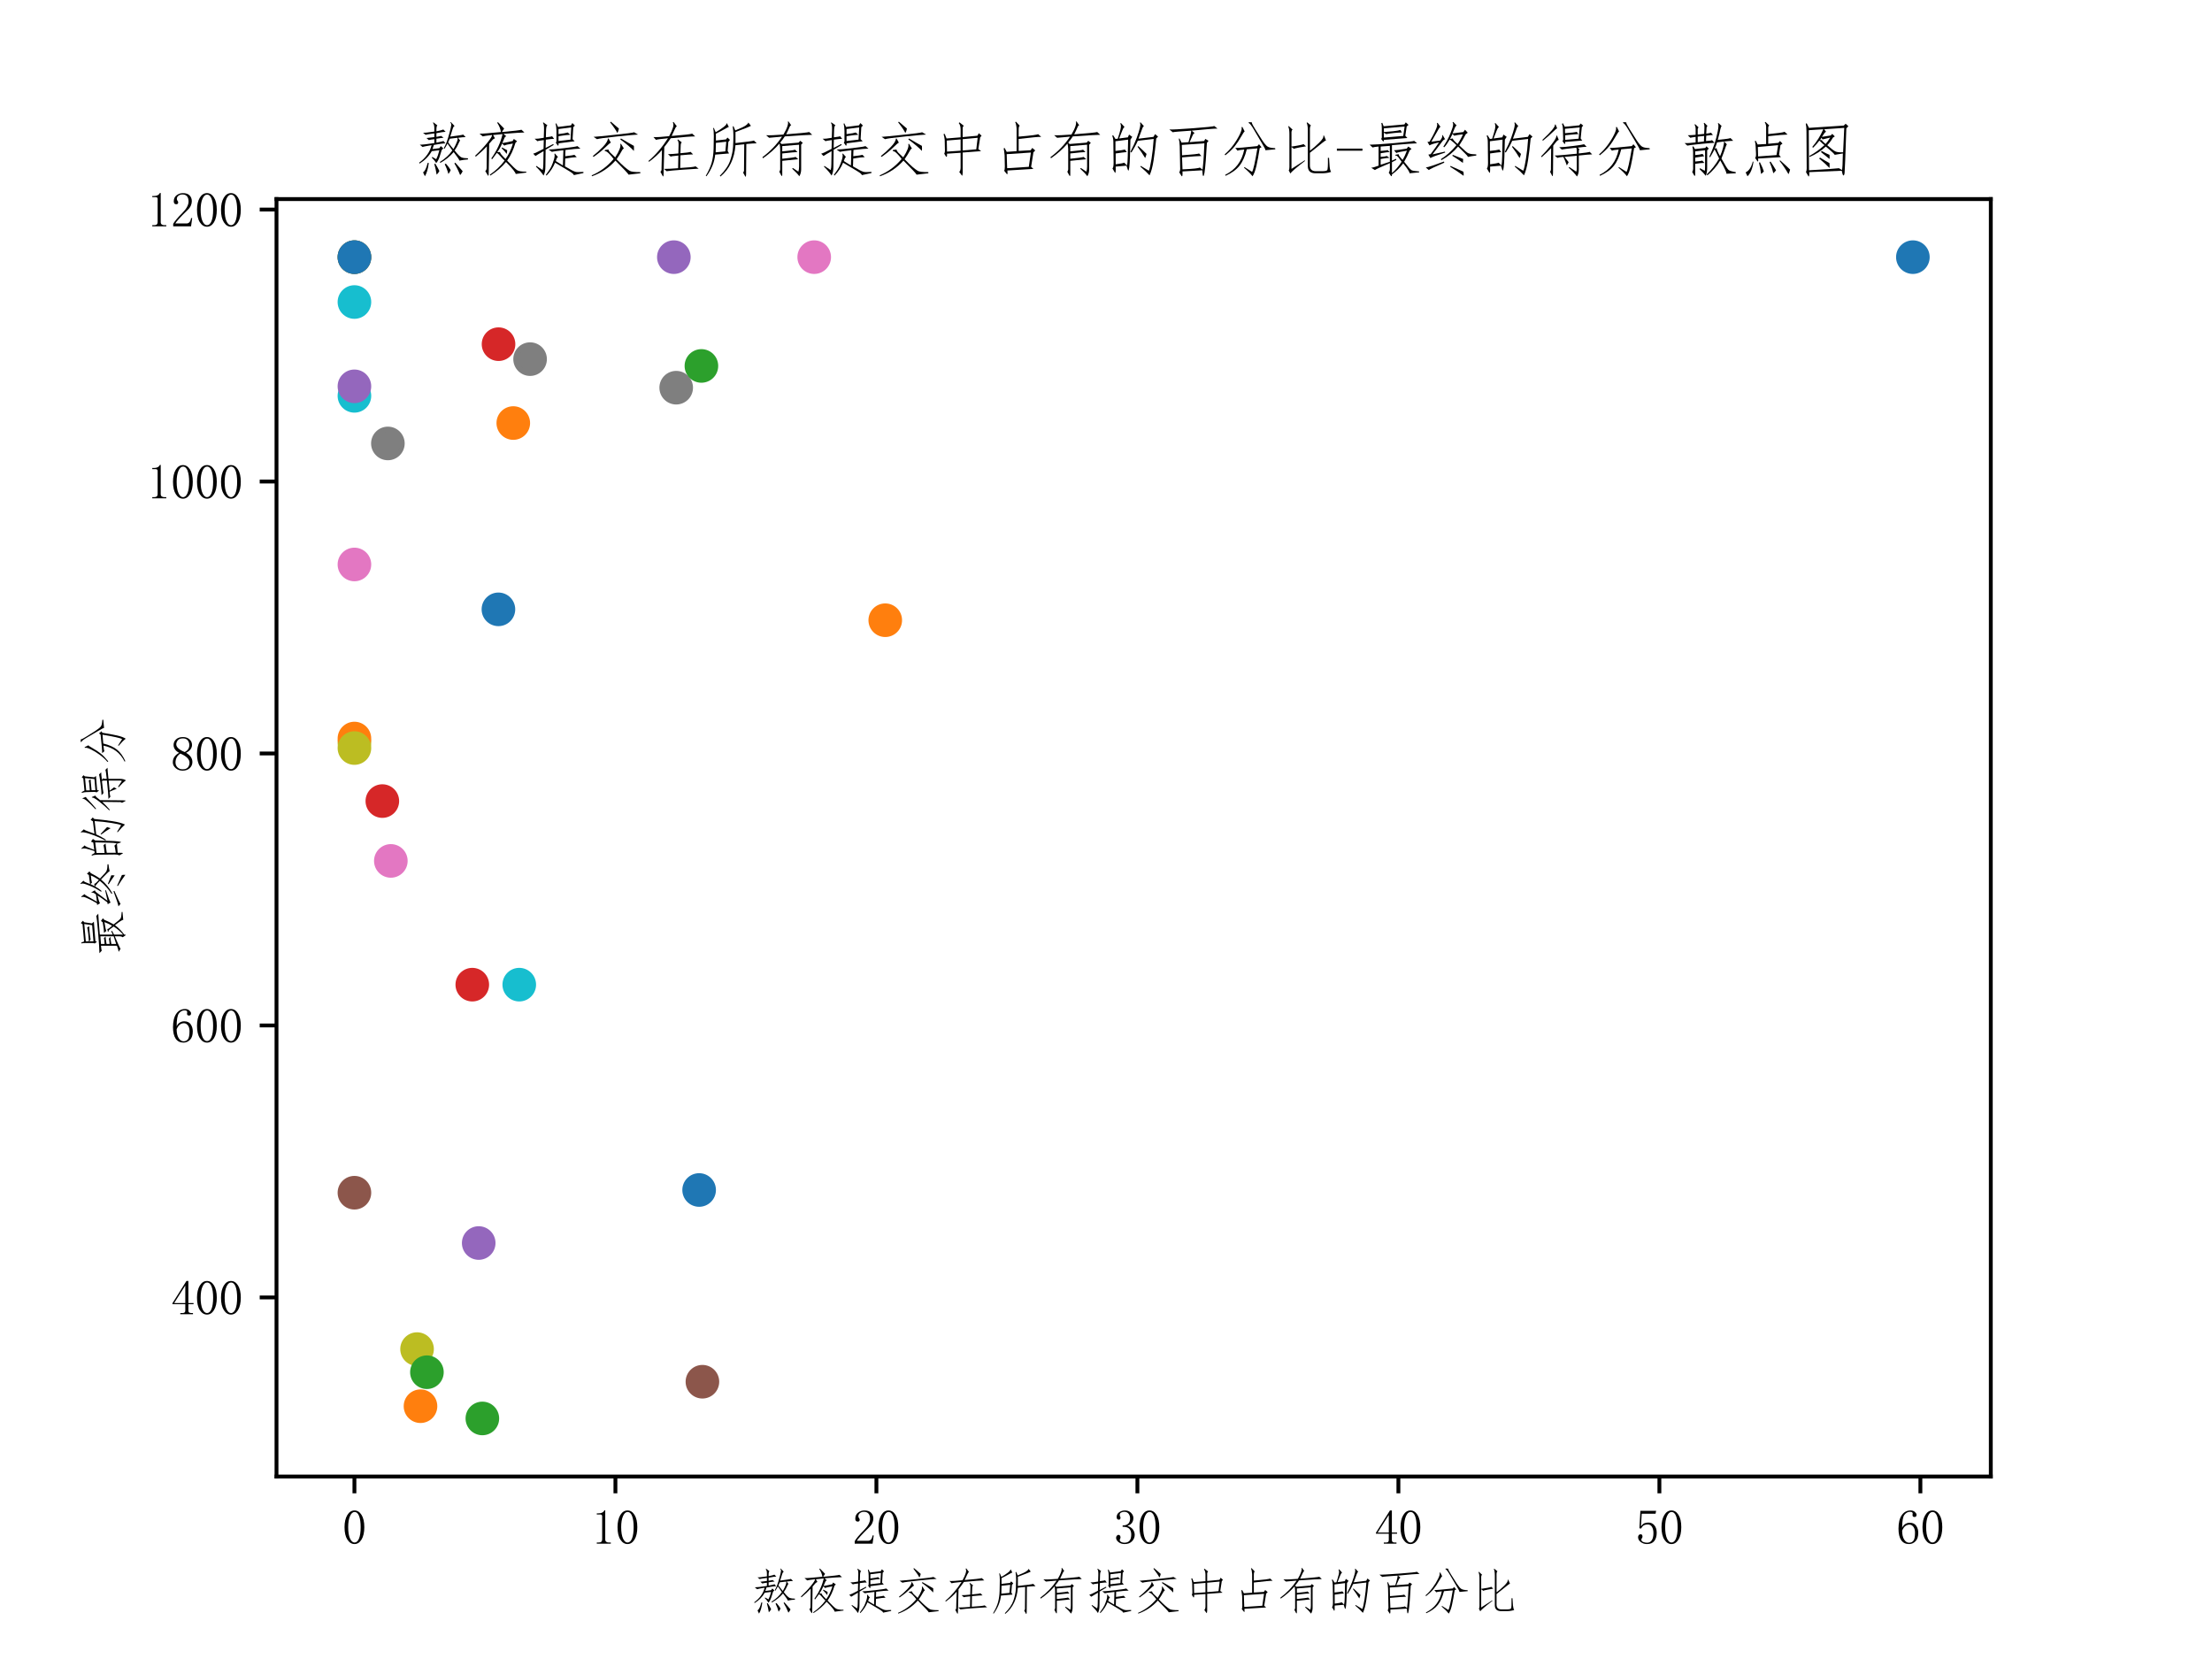 <?xml version="1.0" encoding="utf-8" standalone="no"?>
<!DOCTYPE svg PUBLIC "-//W3C//DTD SVG 1.1//EN"
  "http://www.w3.org/Graphics/SVG/1.1/DTD/svg11.dtd">
<svg xmlns:xlink="http://www.w3.org/1999/xlink" width="460.8pt" height="345.6pt" viewBox="0 0 460.8 345.6" xmlns="http://www.w3.org/2000/svg" version="1.1">
 <defs>
  <style type="text/css">*{stroke-linejoin: round; stroke-linecap: butt}</style>
 </defs>
 <g id="figure_1">
  <g id="patch_1">
   <path d="M 0 345.6 
L 460.8 345.6 
L 460.8 0 
L 0 0 
z
" style="fill: #ffffff"/>
  </g>
  <g id="axes_1">
   <g id="patch_2">
    <path d="M 57.6 307.584 
L 414.72 307.584 
L 414.72 41.472 
L 57.6 41.472 
z
" style="fill: #ffffff"/>
   </g>
   <g id="PathCollection_1">
    <defs>
     <path id="mf79ac0f0d0" d="M 0 3 
C 0.796 3 1.559 2.684 2.121 2.121 
C 2.684 1.559 3 0.796 3 0 
C 3 -0.796 2.684 -1.559 2.121 -2.121 
C 1.559 -2.684 0.796 -3 0 -3 
C -0.796 -3 -1.559 -2.684 -2.121 -2.121 
C -2.684 -1.559 -3 -0.796 -3 0 
C -3 0.796 -2.684 1.559 -2.121 2.121 
C -1.559 2.684 -0.796 3 0 3 
z
" style="stroke: #1f77b4"/>
    </defs>
    <g clip-path="url(#p1f026db087)">
     <use xlink:href="#mf79ac0f0d0" x="398.487" y="53.568" style="fill: #1f77b4; stroke: #1f77b4"/>
    </g>
   </g>
   <g id="PathCollection_2">
    <defs>
     <path id="m5b00e95a56" d="M 0 3 
C 0.796 3 1.559 2.684 2.121 2.121 
C 2.684 1.559 3 0.796 3 0 
C 3 -0.796 2.684 -1.559 2.121 -2.121 
C 1.559 -2.684 0.796 -3 0 -3 
C -0.796 -3 -1.559 -2.684 -2.121 -2.121 
C -2.684 -1.559 -3 -0.796 -3 0 
C -3 0.796 -2.684 1.559 -2.121 2.121 
C -1.559 2.684 -0.796 3 0 3 
z
" style="stroke: #ff7f0e"/>
    </defs>
    <g clip-path="url(#p1f026db087)">
     <use xlink:href="#m5b00e95a56" x="184.415" y="129.203" style="fill: #ff7f0e; stroke: #ff7f0e"/>
    </g>
   </g>
   <g id="PathCollection_3">
    <defs>
     <path id="m91df82a126" d="M 0 3 
C 0.796 3 1.559 2.684 2.121 2.121 
C 2.684 1.559 3 0.796 3 0 
C 3 -0.796 2.684 -1.559 2.121 -2.121 
C 1.559 -2.684 0.796 -3 0 -3 
C -0.796 -3 -1.559 -2.684 -2.121 -2.121 
C -2.684 -1.559 -3 -0.796 -3 0 
C -3 0.796 -2.684 1.559 -2.121 2.121 
C -1.559 2.684 -0.796 3 0 3 
z
" style="stroke: #2ca02c"/>
    </defs>
    <g clip-path="url(#p1f026db087)">
     <use xlink:href="#m91df82a126" x="100.485" y="295.488" style="fill: #2ca02c; stroke: #2ca02c"/>
    </g>
   </g>
   <g id="PathCollection_4">
    <defs>
     <path id="m5aea29cbfa" d="M 0 3 
C 0.796 3 1.559 2.684 2.121 2.121 
C 2.684 1.559 3 0.796 3 0 
C 3 -0.796 2.684 -1.559 2.121 -2.121 
C 1.559 -2.684 0.796 -3 0 -3 
C -0.796 -3 -1.559 -2.684 -2.121 -2.121 
C -2.684 -1.559 -3 -0.796 -3 0 
C -3 0.796 -2.684 1.559 -2.121 2.121 
C -1.559 2.684 -0.796 3 0 3 
z
" style="stroke: #d62728"/>
    </defs>
    <g clip-path="url(#p1f026db087)">
     <use xlink:href="#m5aea29cbfa" x="98.387" y="205.122" style="fill: #d62728; stroke: #d62728"/>
    </g>
   </g>
   <g id="PathCollection_5">
    <defs>
     <path id="m9b9ecefb1b" d="M 0 3 
C 0.796 3 1.559 2.684 2.121 2.121 
C 2.684 1.559 3 0.796 3 0 
C 3 -0.796 2.684 -1.559 2.121 -2.121 
C 1.559 -2.684 0.796 -3 0 -3 
C -0.796 -3 -1.559 -2.684 -2.121 -2.121 
C -2.684 -1.559 -3 -0.796 -3 0 
C -3 0.796 -2.684 1.559 -2.121 2.121 
C -1.559 2.684 -0.796 3 0 3 
z
" style="stroke: #9467bd"/>
    </defs>
    <g clip-path="url(#p1f026db087)">
     <use xlink:href="#m9b9ecefb1b" x="140.375" y="53.568" style="fill: #9467bd; stroke: #9467bd"/>
    </g>
   </g>
   <g id="PathCollection_6">
    <defs>
     <path id="mc470d48cc7" d="M 0 3 
C 0.796 3 1.559 2.684 2.121 2.121 
C 2.684 1.559 3 0.796 3 0 
C 3 -0.796 2.684 -1.559 2.121 -2.121 
C 1.559 -2.684 0.796 -3 0 -3 
C -0.796 -3 -1.559 -2.684 -2.121 -2.121 
C -2.684 -1.559 -3 -0.796 -3 0 
C -3 0.796 -2.684 1.559 -2.121 2.121 
C -1.559 2.684 -0.796 3 0 3 
z
" style="stroke: #8c564b"/>
    </defs>
    <g clip-path="url(#p1f026db087)">
     <use xlink:href="#mc470d48cc7" x="73.833" y="248.464" style="fill: #8c564b; stroke: #8c564b"/>
    </g>
   </g>
   <g id="PathCollection_7">
    <defs>
     <path id="mc228bad671" d="M 0 3 
C 0.796 3 1.559 2.684 2.121 2.121 
C 2.684 1.559 3 0.796 3 0 
C 3 -0.796 2.684 -1.559 2.121 -2.121 
C 1.559 -2.684 0.796 -3 0 -3 
C -0.796 -3 -1.559 -2.684 -2.121 -2.121 
C -2.684 -1.559 -3 -0.796 -3 0 
C -3 0.796 -2.684 1.559 -2.121 2.121 
C -1.559 2.684 -0.796 3 0 3 
z
" style="stroke: #e377c2"/>
    </defs>
    <g clip-path="url(#p1f026db087)">
     <use xlink:href="#mc228bad671" x="169.614" y="53.568" style="fill: #e377c2; stroke: #e377c2"/>
    </g>
   </g>
   <g id="PathCollection_8">
    <defs>
     <path id="m228d4623f2" d="M 0 3 
C 0.796 3 1.559 2.684 2.121 2.121 
C 2.684 1.559 3 0.796 3 0 
C 3 -0.796 2.684 -1.559 2.121 -2.121 
C 1.559 -2.684 0.796 -3 0 -3 
C -0.796 -3 -1.559 -2.684 -2.121 -2.121 
C -2.684 -1.559 -3 -0.796 -3 0 
C -3 0.796 -2.684 1.559 -2.121 2.121 
C -1.559 2.684 -0.796 3 0 3 
z
" style="stroke: #7f7f7f"/>
    </defs>
    <g clip-path="url(#p1f026db087)">
     <use xlink:href="#m228d4623f2" x="140.864" y="80.763" style="fill: #7f7f7f; stroke: #7f7f7f"/>
    </g>
   </g>
   <g id="PathCollection_9">
    <defs>
     <path id="mb465459005" d="M 0 3 
C 0.796 3 1.559 2.684 2.121 2.121 
C 2.684 1.559 3 0.796 3 0 
C 3 -0.796 2.684 -1.559 2.121 -2.121 
C 1.559 -2.684 0.796 -3 0 -3 
C -0.796 -3 -1.559 -2.684 -2.121 -2.121 
C -2.684 -1.559 -3 -0.796 -3 0 
C -3 0.796 -2.684 1.559 -2.121 2.121 
C -1.559 2.684 -0.796 3 0 3 
z
" style="stroke: #bcbd22"/>
    </defs>
    <g clip-path="url(#p1f026db087)">
     <use xlink:href="#mb465459005" x="73.833" y="154.698" style="fill: #bcbd22; stroke: #bcbd22"/>
    </g>
   </g>
   <g id="PathCollection_10">
    <defs>
     <path id="me362062eb7" d="M 0 3 
C 0.796 3 1.559 2.684 2.121 2.121 
C 2.684 1.559 3 0.796 3 0 
C 3 -0.796 2.684 -1.559 2.121 -2.121 
C 1.559 -2.684 0.796 -3 0 -3 
C -0.796 -3 -1.559 -2.684 -2.121 -2.121 
C -2.684 -1.559 -3 -0.796 -3 0 
C -3 0.796 -2.684 1.559 -2.121 2.121 
C -1.559 2.684 -0.796 3 0 3 
z
" style="stroke: #17becf"/>
    </defs>
    <g clip-path="url(#p1f026db087)">
     <use xlink:href="#me362062eb7" x="73.833" y="82.462" style="fill: #17becf; stroke: #17becf"/>
    </g>
   </g>
   <g id="PathCollection_11">
    <g clip-path="url(#p1f026db087)">
     <use xlink:href="#mf79ac0f0d0" x="103.83" y="126.937" style="fill: #1f77b4; stroke: #1f77b4"/>
    </g>
   </g>
   <g id="PathCollection_12">
    <g clip-path="url(#p1f026db087)">
     <use xlink:href="#m5b00e95a56" x="73.833" y="153.849" style="fill: #ff7f0e; stroke: #ff7f0e"/>
    </g>
   </g>
   <g id="PathCollection_13">
    <g clip-path="url(#p1f026db087)">
     <use xlink:href="#m91df82a126" x="73.833" y="53.568" style="fill: #2ca02c; stroke: #2ca02c"/>
    </g>
   </g>
   <g id="PathCollection_14">
    <g clip-path="url(#p1f026db087)">
     <use xlink:href="#m5aea29cbfa" x="79.648" y="166.879" style="fill: #d62728; stroke: #d62728"/>
    </g>
   </g>
   <g id="PathCollection_15">
    <g clip-path="url(#p1f026db087)">
     <use xlink:href="#m9b9ecefb1b" x="73.833" y="80.479" style="fill: #9467bd; stroke: #9467bd"/>
    </g>
   </g>
   <g id="PathCollection_16">
    <g clip-path="url(#p1f026db087)">
     <use xlink:href="#mc470d48cc7" x="73.833" y="53.568" style="fill: #8c564b; stroke: #8c564b"/>
    </g>
   </g>
   <g id="PathCollection_17">
    <g clip-path="url(#p1f026db087)">
     <use xlink:href="#mc228bad671" x="81.419" y="179.344" style="fill: #e377c2; stroke: #e377c2"/>
    </g>
   </g>
   <g id="PathCollection_18">
    <g clip-path="url(#p1f026db087)">
     <use xlink:href="#m228d4623f2" x="110.428" y="74.814" style="fill: #7f7f7f; stroke: #7f7f7f"/>
    </g>
   </g>
   <g id="PathCollection_19">
    <g clip-path="url(#p1f026db087)">
     <use xlink:href="#mb465459005" x="86.881" y="281.041" style="fill: #bcbd22; stroke: #bcbd22"/>
    </g>
   </g>
   <g id="PathCollection_20">
    <g clip-path="url(#p1f026db087)">
     <use xlink:href="#me362062eb7" x="73.833" y="62.916" style="fill: #17becf; stroke: #17becf"/>
    </g>
   </g>
   <g id="PathCollection_21">
    <g clip-path="url(#p1f026db087)">
     <use xlink:href="#mf79ac0f0d0" x="73.833" y="53.568" style="fill: #1f77b4; stroke: #1f77b4"/>
    </g>
   </g>
   <g id="PathCollection_22">
    <g clip-path="url(#p1f026db087)">
     <use xlink:href="#m5b00e95a56" x="106.927" y="88.128" style="fill: #ff7f0e; stroke: #ff7f0e"/>
    </g>
   </g>
   <g id="PathCollection_23">
    <g clip-path="url(#p1f026db087)">
     <use xlink:href="#m91df82a126" x="146.116" y="76.23" style="fill: #2ca02c; stroke: #2ca02c"/>
    </g>
   </g>
   <g id="PathCollection_24">
    <g clip-path="url(#p1f026db087)">
     <use xlink:href="#m5aea29cbfa" x="103.853" y="71.698" style="fill: #d62728; stroke: #d62728"/>
    </g>
   </g>
   <g id="PathCollection_25">
    <g clip-path="url(#p1f026db087)">
     <use xlink:href="#m9b9ecefb1b" x="99.723" y="258.945" style="fill: #9467bd; stroke: #9467bd"/>
    </g>
   </g>
   <g id="PathCollection_26">
    <g clip-path="url(#p1f026db087)">
     <use xlink:href="#mc470d48cc7" x="146.326" y="287.839" style="fill: #8c564b; stroke: #8c564b"/>
    </g>
   </g>
   <g id="PathCollection_27">
    <g clip-path="url(#p1f026db087)">
     <use xlink:href="#mc228bad671" x="73.833" y="117.589" style="fill: #e377c2; stroke: #e377c2"/>
    </g>
   </g>
   <g id="PathCollection_28">
    <g clip-path="url(#p1f026db087)">
     <use xlink:href="#m228d4623f2" x="80.803" y="92.377" style="fill: #7f7f7f; stroke: #7f7f7f"/>
    </g>
   </g>
   <g id="PathCollection_29">
    <g clip-path="url(#p1f026db087)">
     <use xlink:href="#mb465459005" x="73.833" y="155.832" style="fill: #bcbd22; stroke: #bcbd22"/>
    </g>
   </g>
   <g id="PathCollection_30">
    <g clip-path="url(#p1f026db087)">
     <use xlink:href="#me362062eb7" x="108.172" y="205.122" style="fill: #17becf; stroke: #17becf"/>
    </g>
   </g>
   <g id="PathCollection_31">
    <g clip-path="url(#p1f026db087)">
     <use xlink:href="#mf79ac0f0d0" x="145.642" y="247.897" style="fill: #1f77b4; stroke: #1f77b4"/>
    </g>
   </g>
   <g id="PathCollection_32">
    <g clip-path="url(#p1f026db087)">
     <use xlink:href="#m5b00e95a56" x="87.597" y="292.938" style="fill: #ff7f0e; stroke: #ff7f0e"/>
    </g>
   </g>
   <g id="PathCollection_33">
    <g clip-path="url(#p1f026db087)">
     <use xlink:href="#m91df82a126" x="88.935" y="285.857" style="fill: #2ca02c; stroke: #2ca02c"/>
    </g>
   </g>
   <g id="matplotlib.axis_1">
    <g id="xtick_1">
     <g id="line2d_1">
      <defs>
       <path id="m93d237da2f" d="M 0 0 
L 0 3.5 
" style="stroke: #000000; stroke-width: 0.8"/>
      </defs>
      <g>
       <use xlink:href="#m93d237da2f" x="73.833" y="307.584" style="stroke: #000000; stroke-width: 0.8"/>
      </g>
     </g>
     <g id="text_1">
      <!-- 0 -->
      <g transform="translate(71.333 321.576) scale(0.1 -0.1)">
       <defs>
        <path id="FangSong-30" d="M 1575 4125 
Q 1225 4125 987 3587 
Q 750 3050 750 2150 
Q 750 1200 987 675 
Q 1225 150 1575 150 
Q 1950 150 2162 675 
Q 2375 1200 2375 2150 
Q 2375 3050 2175 3587 
Q 1975 4125 1575 4125 
z
M 1575 -50 
Q 1025 -50 650 525 
Q 275 1100 275 2150 
Q 275 3125 637 3725 
Q 1000 4325 1575 4325 
Q 2125 4325 2487 3750 
Q 2850 3175 2850 2150 
Q 2850 1125 2487 537 
Q 2125 -50 1575 -50 
z
" transform="scale(0.016)"/>
       </defs>
       <use xlink:href="#FangSong-30"/>
      </g>
     </g>
    </g>
    <g id="xtick_2">
     <g id="line2d_2">
      <g>
       <use xlink:href="#m93d237da2f" x="128.203" y="307.584" style="stroke: #000000; stroke-width: 0.8"/>
      </g>
     </g>
     <g id="text_2">
      <!-- 10 -->
      <g transform="translate(123.203 321.576) scale(0.1 -0.1)">
       <defs>
        <path id="FangSong-31" d="M 1800 4350 
L 1800 550 
Q 1800 350 1925 250 
Q 2050 150 2275 150 
L 2525 150 
L 2525 0 
L 700 0 
L 700 150 
L 925 150 
Q 1175 150 1287 250 
Q 1400 350 1400 550 
L 1400 3575 
Q 1400 3675 1337 3737 
Q 1275 3800 1150 3800 
L 700 3800 
L 700 3950 
L 925 3950 
Q 1225 3950 1412 4050 
Q 1600 4150 1700 4350 
L 1800 4350 
z
" transform="scale(0.016)"/>
       </defs>
       <use xlink:href="#FangSong-31"/>
       <use xlink:href="#FangSong-30" x="50"/>
      </g>
     </g>
    </g>
    <g id="xtick_3">
     <g id="line2d_3">
      <g>
       <use xlink:href="#m93d237da2f" x="182.572" y="307.584" style="stroke: #000000; stroke-width: 0.8"/>
      </g>
     </g>
     <g id="text_3">
      <!-- 20 -->
      <g transform="translate(177.572 321.576) scale(0.1 -0.1)">
       <defs>
        <path id="FangSong-32" d="M 2300 3225 
Q 2300 3675 2100 3912 
Q 1900 4150 1500 4150 
Q 1200 4150 987 3987 
Q 775 3825 775 3575 
Q 775 3425 862 3325 
Q 950 3225 950 3125 
Q 950 3000 887 2937 
Q 825 2875 700 2875 
Q 550 2875 462 2962 
Q 375 3050 375 3250 
Q 375 3775 750 4050 
Q 1125 4325 1550 4325 
Q 2150 4325 2437 4025 
Q 2725 3725 2725 3275 
Q 2725 2975 2587 2675 
Q 2450 2375 2150 2100 
Q 1425 1400 1037 962 
Q 650 525 575 375 
L 2050 375 
Q 2275 375 2425 550 
Q 2575 725 2625 1075 
L 2775 1075 
L 2625 0 
L 300 0 
L 300 325 
Q 425 550 712 900 
Q 1000 1250 1475 1725 
Q 1900 2150 2100 2525 
Q 2300 2900 2300 3225 
z
" transform="scale(0.016)"/>
       </defs>
       <use xlink:href="#FangSong-32"/>
       <use xlink:href="#FangSong-30" x="50"/>
      </g>
     </g>
    </g>
    <g id="xtick_4">
     <g id="line2d_4">
      <g>
       <use xlink:href="#m93d237da2f" x="236.942" y="307.584" style="stroke: #000000; stroke-width: 0.8"/>
      </g>
     </g>
     <g id="text_4">
      <!-- 30 -->
      <g transform="translate(231.942 321.576) scale(0.1 -0.1)">
       <defs>
        <path id="FangSong-33" d="M 2775 1150 
Q 2775 675 2425 312 
Q 2075 -50 1450 -50 
Q 1000 -50 675 200 
Q 350 450 350 775 
Q 350 925 450 1037 
Q 550 1150 650 1150 
Q 800 1150 862 1037 
Q 925 925 925 850 
Q 925 725 875 637 
Q 825 550 825 475 
Q 825 325 1012 225 
Q 1200 125 1425 125 
Q 1875 125 2100 387 
Q 2325 650 2325 1200 
Q 2325 1650 2087 1925 
Q 1850 2200 1200 2200 
L 1200 2375 
Q 1700 2375 1937 2612 
Q 2175 2850 2175 3275 
Q 2175 3625 1987 3887 
Q 1800 4150 1400 4150 
Q 1225 4150 1025 4062 
Q 825 3975 825 3775 
Q 825 3575 875 3525 
Q 925 3475 925 3400 
Q 925 3275 875 3200 
Q 825 3125 700 3125 
Q 600 3125 512 3200 
Q 425 3275 425 3475 
Q 425 3850 750 4087 
Q 1075 4325 1500 4325 
Q 2000 4325 2300 4012 
Q 2600 3700 2600 3350 
Q 2600 2975 2412 2712 
Q 2225 2450 1825 2325 
Q 2375 2125 2575 1800 
Q 2775 1475 2775 1150 
z
" transform="scale(0.016)"/>
       </defs>
       <use xlink:href="#FangSong-33"/>
       <use xlink:href="#FangSong-30" x="50"/>
      </g>
     </g>
    </g>
    <g id="xtick_5">
     <g id="line2d_5">
      <g>
       <use xlink:href="#m93d237da2f" x="291.312" y="307.584" style="stroke: #000000; stroke-width: 0.8"/>
      </g>
     </g>
     <g id="text_5">
      <!-- 40 -->
      <g transform="translate(286.312 321.576) scale(0.1 -0.1)">
       <defs>
        <path id="FangSong-34" d="M 2275 475 
Q 2275 300 2375 225 
Q 2475 150 2650 150 
L 2875 150 
L 2875 0 
L 1225 0 
L 1225 150 
L 1500 150 
Q 1700 150 1787 225 
Q 1875 300 1875 475 
L 1875 1300 
L 200 1300 
L 200 1425 
L 2025 4325 
L 2275 4325 
L 2275 1450 
L 2950 1450 
L 2950 1300 
L 2275 1300 
L 2275 475 
z
M 1850 3700 
L 425 1450 
L 1875 1450 
L 1875 3700 
L 1850 3700 
z
" transform="scale(0.016)"/>
       </defs>
       <use xlink:href="#FangSong-34"/>
       <use xlink:href="#FangSong-30" x="50"/>
      </g>
     </g>
    </g>
    <g id="xtick_6">
     <g id="line2d_6">
      <g>
       <use xlink:href="#m93d237da2f" x="345.682" y="307.584" style="stroke: #000000; stroke-width: 0.8"/>
      </g>
     </g>
     <g id="text_6">
      <!-- 50 -->
      <g transform="translate(340.682 321.576) scale(0.1 -0.1)">
       <defs>
        <path id="FangSong-35" d="M 1700 2750 
Q 2175 2750 2475 2387 
Q 2775 2025 2775 1425 
Q 2775 750 2462 350 
Q 2150 -50 1500 -50 
Q 1050 -50 700 212 
Q 350 475 350 850 
Q 350 1000 437 1112 
Q 525 1225 675 1225 
Q 825 1225 875 1125 
Q 925 1025 925 950 
Q 925 800 850 712 
Q 775 625 775 525 
Q 775 325 1012 225 
Q 1250 125 1525 125 
Q 1925 125 2137 450 
Q 2350 775 2350 1375 
Q 2350 1875 2162 2187 
Q 1975 2500 1600 2500 
Q 1325 2500 1125 2400 
Q 925 2300 750 1975 
L 525 2000 
L 650 4275 
L 2700 4275 
L 2625 3900 
L 825 3900 
L 725 2250 
Q 975 2600 1212 2675 
Q 1450 2750 1700 2750 
z
" transform="scale(0.016)"/>
       </defs>
       <use xlink:href="#FangSong-35"/>
       <use xlink:href="#FangSong-30" x="50"/>
      </g>
     </g>
    </g>
    <g id="xtick_7">
     <g id="line2d_7">
      <g>
       <use xlink:href="#m93d237da2f" x="400.052" y="307.584" style="stroke: #000000; stroke-width: 0.8"/>
      </g>
     </g>
     <g id="text_7">
      <!-- 60 -->
      <g transform="translate(395.052 321.576) scale(0.1 -0.1)">
       <defs>
        <path id="FangSong-36" d="M 750 1700 
Q 750 950 1012 537 
Q 1275 125 1650 125 
Q 2025 125 2225 400 
Q 2425 675 2425 1425 
Q 2425 1925 2212 2200 
Q 2000 2475 1700 2475 
Q 1425 2475 1187 2312 
Q 950 2150 750 1700 
z
M 1725 2725 
Q 2325 2725 2587 2325 
Q 2850 1925 2850 1425 
Q 2850 675 2487 312 
Q 2125 -50 1650 -50 
Q 975 -50 625 462 
Q 275 975 275 1950 
Q 275 3100 700 3712 
Q 1125 4325 1850 4325 
Q 2200 4325 2412 4125 
Q 2625 3925 2625 3775 
Q 2625 3625 2562 3550 
Q 2500 3475 2350 3475 
Q 2225 3475 2162 3537 
Q 2100 3600 2100 3725 
Q 2100 3775 2112 3825 
Q 2125 3875 2125 3925 
Q 2125 4025 2050 4087 
Q 1975 4150 1775 4150 
Q 1350 4150 1050 3762 
Q 750 3375 750 2075 
Q 900 2400 1162 2562 
Q 1425 2725 1725 2725 
z
" transform="scale(0.016)"/>
       </defs>
       <use xlink:href="#FangSong-36"/>
       <use xlink:href="#FangSong-30" x="50"/>
      </g>
     </g>
    </g>
    <g id="text_8">
     <!-- 熬夜提交在所有提交中占有的百分比 -->
     <g transform="translate(156.16 335.107) scale(0.1 -0.1)">
      <defs>
       <path id="FangSong-71ac" d="M 3450 2925 
Q 3175 2925 2200 2750 
L 2050 2300 
L 2800 2400 
L 2950 2625 
L 3225 2375 
L 3050 2200 
Q 2975 1925 2825 1475 
Q 2675 1025 2450 775 
Q 2300 1050 1975 1375 
L 2025 1450 
L 2450 1200 
Q 2650 1575 2800 2175 
L 1975 2075 
Q 1500 1250 650 725 
L 600 825 
Q 1125 1200 1475 1687 
Q 1825 2175 1950 2725 
Q 1050 2575 975 2525 
L 675 2775 
Q 1075 2775 2250 2950 
L 2250 3375 
Q 1825 3325 1650 3275 
L 1400 3500 
Q 1725 3525 2250 3600 
L 2250 4000 
Q 1450 3900 1300 3850 
L 1025 4075 
Q 1275 4050 2250 4200 
L 2250 4600 
Q 2250 4950 2100 5150 
L 2150 5200 
L 2575 4875 
Q 2475 4750 2475 4500 
L 2475 4225 
Q 3075 4350 3225 4425 
L 3475 4175 
Q 3225 4175 2475 4025 
L 2475 3625 
Q 2925 3700 3000 3725 
L 3250 3525 
Q 3075 3525 2475 3425 
L 2475 3000 
Q 3025 3100 3250 3175 
L 3450 2925 
z
M 3587 3062 
Q 3725 3425 3900 4075 
Q 4075 4725 4087 4912 
Q 4100 5100 3975 5175 
L 4050 5225 
L 4450 4800 
Q 4325 4775 4237 4487 
Q 4150 4200 3975 3650 
Q 5325 3825 5375 3875 
L 5650 3600 
Q 5375 3600 4825 3525 
L 5050 3225 
Q 5000 3200 4862 2875 
Q 4725 2550 4450 2150 
Q 4975 1475 5225 1387 
Q 5475 1300 5900 1300 
L 5900 1175 
Q 5475 1150 4975 1050 
Q 4925 1225 4350 1975 
Q 3725 1250 2900 800 
L 2850 900 
Q 3725 1450 4200 2150 
Q 3975 2475 3675 2900 
Q 3575 2675 3350 2325 
L 3275 2400 
Q 3450 2700 3587 3062 
z
M 3750 3025 
Q 4100 2550 4325 2300 
Q 4600 2800 4712 3112 
Q 4825 3425 4750 3525 
L 3925 3425 
L 3750 3025 
z
M 5325 -100 
Q 5225 -325 5050 -525 
Q 4800 125 4425 750 
L 4525 825 
Q 5025 250 5325 -100 
z
M 1650 800 
Q 1525 -175 1225 -650 
L 1025 -225 
Q 1325 -50 1525 800 
L 1650 800 
z
M 2800 -75 
Q 2675 -325 2500 -475 
Q 2425 50 2250 675 
L 2350 725 
Q 2600 325 2800 -75 
z
M 3775 -400 
Q 3625 175 3375 650 
L 3500 725 
Q 3850 325 4025 25 
Q 3925 -225 3775 -400 
z
" transform="scale(0.016)"/>
       <path id="FangSong-591c" d="M 3900 2175 
Q 3900 1975 3850 1775 
Q 3700 2000 3300 2400 
L 3350 2475 
Q 3650 2325 3900 2175 
z
M 3350 2900 
Q 3100 2325 2825 1975 
L 3125 1975 
Q 3125 1900 3237 1750 
Q 3350 1600 3725 1225 
Q 4225 1900 4525 2900 
Q 3700 2775 3600 2675 
L 3350 2900 
z
M 3375 2950 
Q 4000 3050 4500 3175 
L 4625 3400 
L 4975 3150 
L 4800 2975 
Q 4475 1850 3900 1050 
Q 4750 150 5000 0 
Q 5250 -150 5975 -150 
L 5975 -250 
L 4825 -400 
Q 4825 -300 4587 12 
Q 4350 325 3775 900 
Q 3100 75 2075 -575 
L 2025 -475 
Q 2950 150 3625 1050 
Q 3425 1225 3162 1537 
Q 2900 1850 2775 1875 
Q 2575 1600 2275 1200 
L 2175 1275 
Q 3100 2575 3400 3925 
L 2375 3825 
L 2575 3475 
Q 2425 3400 2362 3350 
Q 2300 3300 1950 2875 
L 1900 -325 
Q 1900 -700 1800 -550 
L 1525 -75 
Q 1675 0 1675 275 
L 1700 2600 
Q 1250 2100 500 1475 
L 425 1575 
Q 1175 2275 1750 2987 
Q 2325 3700 2250 3825 
Q 1375 3725 1250 3675 
L 900 3975 
Q 1275 3950 3225 4150 
Q 3150 4650 2825 5150 
L 2900 5225 
Q 3225 4875 3575 4525 
Q 3450 4350 3325 4150 
Q 5250 4325 5450 4400 
L 5775 4100 
Q 5325 4100 3500 3950 
L 3800 3700 
Q 3650 3625 3600 3487 
Q 3550 3350 3375 2950 
z
" transform="scale(0.016)"/>
       <path id="FangSong-63d0" d="M 4975 3150 
L 3225 2925 
Q 3250 2650 3150 2675 
L 2925 3000 
Q 3025 3075 3000 3300 
L 3000 4275 
Q 3000 4725 2900 5050 
L 2975 5100 
L 3175 4700 
L 4575 4875 
L 4725 5125 
L 5000 4850 
L 4825 4675 
L 4750 3375 
L 4975 3150 
z
M 3700 525 
L 3750 2175 
Q 2625 2050 2500 2000 
L 2150 2250 
Q 2550 2250 3837 2400 
Q 5125 2550 5275 2625 
L 5600 2350 
Q 5175 2350 3975 2200 
L 3950 1525 
Q 4825 1625 4950 1675 
L 5200 1425 
Q 4850 1425 3950 1275 
L 3925 425 
Q 4400 150 4625 25 
Q 4850 -100 5050 -162 
Q 5250 -225 5925 -175 
L 5925 -300 
L 4875 -525 
Q 4900 -400 4375 -87 
Q 3850 225 2850 825 
Q 2550 75 1925 -575 
L 1850 -500 
Q 2300 100 2450 425 
Q 2600 750 2725 1162 
Q 2850 1575 2775 1775 
L 2825 1825 
L 3175 1425 
Q 3100 1425 3050 1325 
Q 3000 1225 2925 1000 
L 3700 525 
z
M 625 3425 
Q 975 3400 1625 3525 
L 1650 4325 
Q 1675 5050 1525 5125 
L 1575 5200 
L 2025 4875 
Q 1900 4850 1875 4425 
L 1850 3575 
Q 2500 3650 2525 3700 
L 2750 3400 
Q 2550 3425 1850 3325 
L 1825 2425 
L 2650 2850 
L 2700 2750 
L 1825 2225 
L 1800 400 
Q 1800 -200 1600 -575 
Q 1375 -200 775 400 
L 825 475 
L 1500 25 
Q 1575 250 1575 625 
L 1600 2075 
Q 900 1675 725 1550 
L 475 1800 
Q 750 1875 1600 2325 
L 1625 3275 
Q 975 3200 950 3150 
L 625 3425 
z
M 4600 4650 
L 3225 4475 
L 3225 3925 
Q 4025 4025 4225 4100 
L 4500 3850 
Q 4150 3850 3225 3700 
L 3225 3175 
L 4525 3325 
L 4600 4650 
z
" transform="scale(0.016)"/>
       <path id="FangSong-4ea4" d="M 3275 1200 
Q 3800 650 4137 362 
Q 4475 75 4700 -62 
Q 4925 -200 5850 -200 
L 5850 -325 
L 4575 -475 
Q 4500 -300 3150 1050 
Q 2100 -125 600 -650 
L 575 -550 
Q 1975 50 2950 1225 
Q 2775 1475 2475 1787 
Q 2175 2100 2000 2075 
L 2000 2200 
L 2400 2250 
Q 2400 2125 2575 1925 
L 3125 1400 
Q 3800 2450 3675 2850 
L 3750 2875 
L 4075 2350 
Q 3975 2375 3812 2062 
Q 3650 1750 3275 1200 
z
M 5600 3875 
Q 5075 3850 3262 3662 
Q 1450 3475 1150 3375 
L 775 3625 
Q 1200 3650 3100 3850 
Q 5000 4050 5175 4125 
L 5600 3875 
z
M 700 1550 
Q 1250 1975 1787 2537 
Q 2325 3100 2325 3425 
L 2400 3450 
L 2650 3000 
Q 2525 2950 2012 2450 
Q 1500 1950 775 1450 
L 700 1550 
z
M 3750 3450 
Q 4725 2875 5150 2650 
Q 5175 2375 5150 2100 
Q 4700 2600 3675 3350 
L 3750 3450 
z
M 3350 4050 
Q 3200 4400 2575 5200 
L 2650 5275 
Q 3250 4750 3525 4525 
Q 3475 4225 3350 4050 
z
" transform="scale(0.016)"/>
       <path id="FangSong-5728" d="M 2900 3475 
Q 2525 2925 2200 2525 
L 2125 -325 
Q 2125 -800 2025 -625 
L 1775 -150 
Q 1925 -100 1900 225 
L 1950 2200 
Q 1425 1575 550 925 
L 475 1000 
Q 1650 2000 2600 3475 
Q 1500 3375 1300 3300 
L 1025 3600 
Q 1575 3575 2725 3700 
Q 3025 4250 3137 4625 
Q 3250 5000 3125 5175 
L 3200 5250 
L 3575 4750 
Q 3500 4800 3350 4475 
Q 3200 4150 3000 3725 
Q 4950 3875 5225 3975 
L 5550 3675 
Q 4925 3675 2900 3475 
z
M 3675 3350 
L 4100 3025 
Q 3975 2975 3975 2575 
L 3950 1850 
Q 4875 1925 5050 2000 
L 5325 1725 
Q 4975 1725 3950 1625 
L 3925 250 
Q 5300 325 5600 425 
L 5925 175 
Q 5425 150 4187 62 
Q 2950 -25 2450 -100 
L 2175 150 
Q 2800 150 3700 225 
L 3725 1600 
Q 2875 1525 2900 1475 
L 2600 1750 
Q 3025 1750 3725 1825 
L 3750 2675 
Q 3775 3150 3625 3275 
L 3675 3350 
z
" transform="scale(0.016)"/>
       <path id="FangSong-6240" d="M 1475 1700 
Q 1350 475 525 -650 
L 450 -600 
Q 925 200 1100 850 
Q 1275 1500 1300 2325 
Q 1325 3150 1325 3725 
Q 1325 4300 1250 4575 
L 1325 4600 
L 1525 4125 
Q 2000 4400 2362 4675 
Q 2725 4950 2700 5075 
L 2750 5100 
L 2950 4700 
Q 2900 4700 2462 4450 
Q 2025 4200 1550 3975 
L 1550 3225 
L 2650 3350 
L 2800 3550 
L 3075 3300 
L 2900 3075 
L 2825 2100 
L 2975 1825 
L 1475 1700 
z
M 3450 4800 
L 3650 4325 
Q 4525 4675 4787 4862 
Q 5050 5050 5050 5150 
L 5075 5175 
L 5350 4825 
Q 5225 4750 4850 4600 
Q 4475 4450 3675 4150 
L 3675 2950 
Q 5525 3150 5675 3225 
L 5975 2925 
Q 5625 2925 4850 2850 
L 4825 -450 
Q 4825 -700 4750 -700 
L 4500 -250 
Q 4625 -125 4600 100 
L 4625 2825 
L 3675 2725 
Q 3500 525 2050 -675 
L 1975 -600 
Q 2825 250 3100 1062 
Q 3375 1875 3412 2562 
Q 3450 3250 3450 3775 
Q 3450 4300 3375 4725 
L 3450 4800 
z
M 2675 3100 
L 1550 2975 
L 1525 1950 
L 2575 2050 
L 2675 3100 
z
" transform="scale(0.016)"/>
       <path id="FangSong-6709" d="M 350 1425 
Q 1625 2375 2475 3650 
Q 1225 3550 1075 3525 
L 750 3800 
Q 1300 3775 2625 3875 
Q 2950 4425 3062 4787 
Q 3175 5150 3100 5275 
L 3175 5300 
L 3475 4875 
Q 3375 4900 3275 4650 
Q 3175 4400 2925 3900 
Q 5200 4075 5425 4150 
L 5750 3850 
Q 5275 3850 2775 3675 
Q 2550 3325 2275 3000 
L 2425 2850 
L 4275 3000 
L 4450 3200 
L 4725 2975 
L 4550 2775 
L 4550 100 
Q 4550 -325 4350 -650 
Q 4125 -325 3575 175 
L 3650 250 
L 4250 -150 
Q 4325 100 4325 400 
L 4325 2775 
L 2500 2625 
L 2500 2050 
Q 3925 2175 3875 2250 
L 4150 1975 
Q 3825 1975 2500 1825 
L 2500 1250 
Q 3775 1375 3950 1450 
L 4225 1200 
Q 3875 1175 2500 1025 
L 2500 -475 
Q 2500 -700 2400 -575 
L 2175 -150 
Q 2300 -25 2275 250 
L 2275 2300 
Q 2275 2550 2200 2900 
Q 1450 2025 400 1300 
L 350 1425 
z
" transform="scale(0.016)"/>
       <path id="FangSong-4e2d" d="M 1625 1800 
Q 1650 1375 1525 1475 
L 1325 1800 
Q 1400 1925 1400 2125 
L 1375 3300 
Q 1350 3600 1250 3925 
L 1375 3950 
L 1575 3450 
L 3100 3575 
L 3100 4450 
Q 3100 4875 2900 5125 
L 2975 5200 
L 3450 4825 
Q 3300 4750 3325 4425 
L 3325 3600 
L 4925 3750 
L 5075 4025 
L 5375 3750 
L 5225 3575 
L 5025 2300 
L 5325 2075 
L 3325 1925 
L 3325 -275 
Q 3300 -700 3225 -550 
L 2950 -175 
Q 3100 -50 3100 300 
L 3100 1900 
L 1625 1800 
z
M 4950 3525 
L 3325 3375 
L 3325 2150 
L 4800 2275 
L 4950 3525 
z
M 1625 2025 
L 3100 2125 
L 3100 3350 
L 1600 3225 
L 1625 2025 
z
" transform="scale(0.016)"/>
       <path id="FangSong-5360" d="M 1625 1625 
Q 1575 2125 1525 2375 
L 1625 2425 
L 1850 2000 
L 2925 2075 
L 2925 4500 
Q 2900 4975 2775 5225 
L 2850 5275 
L 3275 4825 
Q 3150 4825 3150 4350 
L 3150 3650 
Q 5225 3825 5250 3925 
L 5600 3625 
Q 5250 3650 3150 3400 
L 3150 2100 
L 4450 2175 
L 4625 2425 
L 4950 2150 
L 4750 1950 
L 4500 375 
L 4750 150 
L 1925 -25 
Q 1975 -500 1875 -425 
L 1575 -50 
Q 1650 50 1650 400 
L 1625 1625 
z
M 1900 225 
L 4250 375 
L 4475 1925 
L 1850 1750 
L 1900 225 
z
" transform="scale(0.016)"/>
       <path id="FangSong-7684" d="M 1175 400 
Q 1200 -350 1100 -275 
L 825 200 
Q 950 300 950 825 
L 925 3075 
Q 925 3450 800 3750 
L 900 3800 
L 1150 3400 
L 1400 3425 
Q 1600 4025 1700 4450 
Q 1800 4875 1675 5075 
L 1750 5125 
L 2150 4675 
Q 2050 4700 1912 4362 
Q 1775 4025 1550 3450 
L 2500 3575 
L 2625 3875 
L 2975 3625 
L 2775 3325 
Q 2750 2250 2725 1475 
Q 2700 700 2650 325 
Q 2600 -50 2550 -37 
Q 2500 -25 2350 500 
L 1175 400 
z
M 1175 650 
Q 1950 750 2100 825 
L 2400 525 
Q 2475 800 2487 1537 
Q 2500 2275 2525 3325 
L 1150 3150 
L 1150 2100 
Q 1925 2175 2175 2250 
L 2375 1975 
Q 2025 1950 1175 1825 
L 1175 650 
z
M 5275 3625 
L 5450 3925 
L 5775 3650 
L 5575 3450 
Q 5450 2125 5287 1075 
Q 5125 25 4850 -550 
Q 4525 -175 3850 400 
L 3900 475 
L 4775 -50 
Q 4900 225 5062 1225 
Q 5225 2225 5300 3400 
L 3575 3200 
Q 3300 2575 2875 1925 
L 2775 2000 
Q 3225 2875 3462 3525 
Q 3700 4175 3800 4612 
Q 3900 5050 3800 5150 
L 3875 5200 
L 4250 4775 
Q 4150 4800 4037 4462 
Q 3925 4125 3650 3425 
L 5275 3625 
z
M 4525 1775 
Q 4475 1575 4375 1325 
Q 4025 1925 3550 2550 
L 3625 2625 
Q 4100 2200 4525 1775 
z
" transform="scale(0.016)"/>
       <path id="FangSong-767e" d="M 2175 -125 
Q 2200 -775 2075 -625 
L 1825 -225 
Q 1925 -75 1925 125 
L 1875 2600 
Q 1850 3125 1775 3425 
L 1850 3450 
L 2075 3000 
L 2825 3050 
Q 2900 3350 3000 3675 
Q 3100 4000 3125 4300 
Q 1200 4175 1125 4125 
L 750 4425 
Q 1175 4400 3337 4562 
Q 5500 4725 5625 4800 
L 5975 4525 
Q 5450 4525 3175 4300 
L 3500 4025 
Q 3375 4025 3275 3787 
Q 3175 3550 2950 3050 
L 4525 3175 
L 4650 3400 
L 5000 3200 
L 4825 2975 
Q 4775 2000 4700 1062 
Q 4625 125 4562 -262 
Q 4500 -650 4425 -625 
Q 4350 -600 4325 0 
L 2175 -125 
z
M 4350 75 
Q 4400 425 4450 1075 
Q 4500 1725 4550 2925 
L 2100 2750 
L 2125 1625 
Q 3875 1750 3975 1825 
L 4225 1550 
Q 3750 1550 2125 1400 
L 2175 100 
Q 3900 175 4050 300 
L 4350 75 
z
" transform="scale(0.016)"/>
       <path id="FangSong-5206" d="M 3475 -175 
Q 3675 125 4050 2375 
L 2900 2275 
Q 2625 1150 2112 500 
Q 1600 -150 600 -600 
L 550 -500 
Q 1400 -75 1912 600 
Q 2425 1275 2625 2250 
Q 2025 2200 1900 2125 
L 1650 2425 
Q 2000 2400 4050 2625 
L 4225 2825 
L 4500 2500 
L 4300 2400 
Q 4125 1275 3950 500 
Q 3775 -275 3525 -650 
Q 3200 -225 2600 275 
L 2650 350 
L 3475 -175 
z
M 4925 2175 
Q 4925 2300 4525 2962 
Q 4125 3625 3700 4362 
Q 3275 5100 3100 5125 
L 3125 5225 
L 3450 5200 
Q 3450 5150 3475 5062 
Q 3500 4975 3850 4400 
Q 4200 3825 4562 3275 
Q 4925 2725 5150 2575 
Q 5375 2425 5975 2400 
L 6000 2275 
L 4925 2175 
z
M 500 1725 
Q 1000 2150 1425 2725 
Q 1850 3300 2137 3887 
Q 2425 4475 2325 4675 
L 2425 4700 
L 2675 4200 
Q 2625 4250 2300 3675 
Q 1950 3050 1587 2600 
Q 1225 2150 575 1625 
L 500 1725 
z
" transform="scale(0.016)"/>
       <path id="FangSong-6bd4" d="M 3500 2125 
Q 3925 2425 4487 2975 
Q 5050 3525 4950 3750 
L 5025 3775 
L 5250 3225 
Q 5175 3250 4875 3000 
Q 4575 2750 4287 2525 
Q 4000 2300 3500 1900 
L 3500 575 
Q 3475 -100 4150 -100 
L 4800 -100 
Q 5275 -100 5375 12 
Q 5475 125 5450 1350 
L 5575 1350 
Q 5600 825 5637 412 
Q 5675 0 5800 -175 
Q 5375 -325 4800 -325 
L 4150 -325 
Q 3225 -350 3275 550 
L 3275 4300 
Q 3275 4875 3150 5150 
L 3200 5200 
L 3625 4850 
Q 3475 4825 3500 4250 
L 3500 2125 
z
M 1500 2575 
Q 1900 2625 2337 2712 
Q 2775 2800 2800 2850 
L 3075 2600 
Q 2875 2575 2350 2475 
Q 1825 2375 1775 2325 
L 1500 2525 
L 1500 150 
L 2925 1075 
L 2975 1025 
Q 1550 -75 1375 -350 
L 1200 0 
Q 1275 75 1275 350 
L 1275 3925 
Q 1275 4475 1150 4750 
L 1200 4800 
L 1625 4400 
Q 1475 4375 1500 3925 
L 1500 2575 
z
" transform="scale(0.016)"/>
      </defs>
      <use xlink:href="#FangSong-71ac"/>
      <use xlink:href="#FangSong-591c" x="100"/>
      <use xlink:href="#FangSong-63d0" x="200"/>
      <use xlink:href="#FangSong-4ea4" x="300"/>
      <use xlink:href="#FangSong-5728" x="400"/>
      <use xlink:href="#FangSong-6240" x="500"/>
      <use xlink:href="#FangSong-6709" x="600"/>
      <use xlink:href="#FangSong-63d0" x="700"/>
      <use xlink:href="#FangSong-4ea4" x="800"/>
      <use xlink:href="#FangSong-4e2d" x="900"/>
      <use xlink:href="#FangSong-5360" x="1000"/>
      <use xlink:href="#FangSong-6709" x="1100"/>
      <use xlink:href="#FangSong-7684" x="1200"/>
      <use xlink:href="#FangSong-767e" x="1300"/>
      <use xlink:href="#FangSong-5206" x="1400"/>
      <use xlink:href="#FangSong-6bd4" x="1500"/>
     </g>
    </g>
   </g>
   <g id="matplotlib.axis_2">
    <g id="ytick_1">
     <g id="line2d_8">
      <defs>
       <path id="mc5b1eab6a1" d="M 0 0 
L -3.5 0 
" style="stroke: #000000; stroke-width: 0.8"/>
      </defs>
      <g>
       <use xlink:href="#mc5b1eab6a1" x="57.6" y="270.276" style="stroke: #000000; stroke-width: 0.8"/>
      </g>
     </g>
     <g id="text_9">
      <!-- 400 -->
      <g transform="translate(35.6 273.772) scale(0.1 -0.1)">
       <use xlink:href="#FangSong-34"/>
       <use xlink:href="#FangSong-30" x="50"/>
       <use xlink:href="#FangSong-30" x="100"/>
      </g>
     </g>
    </g>
    <g id="ytick_2">
     <g id="line2d_9">
      <g>
       <use xlink:href="#mc5b1eab6a1" x="57.6" y="213.62" style="stroke: #000000; stroke-width: 0.8"/>
      </g>
     </g>
     <g id="text_10">
      <!-- 600 -->
      <g transform="translate(35.6 217.117) scale(0.1 -0.1)">
       <use xlink:href="#FangSong-36"/>
       <use xlink:href="#FangSong-30" x="50"/>
       <use xlink:href="#FangSong-30" x="100"/>
      </g>
     </g>
    </g>
    <g id="ytick_3">
     <g id="line2d_10">
      <g>
       <use xlink:href="#mc5b1eab6a1" x="57.6" y="156.965" style="stroke: #000000; stroke-width: 0.8"/>
      </g>
     </g>
     <g id="text_11">
      <!-- 800 -->
      <g transform="translate(35.6 160.461) scale(0.1 -0.1)">
       <defs>
        <path id="FangSong-38" d="M 600 1025 
Q 600 625 862 375 
Q 1125 125 1525 125 
Q 2000 125 2212 375 
Q 2425 625 2425 1000 
Q 2425 1325 2125 1625 
Q 1825 1925 1225 2175 
Q 925 1975 762 1675 
Q 600 1375 600 1025 
z
M 2800 1075 
Q 2800 600 2450 275 
Q 2100 -50 1525 -50 
Q 1000 -50 625 275 
Q 250 600 250 1025 
Q 250 1450 462 1750 
Q 675 2050 1075 2275 
Q 725 2450 537 2712 
Q 350 2975 350 3300 
Q 350 3725 675 4025 
Q 1000 4325 1575 4325 
Q 2100 4325 2425 4025 
Q 2750 3725 2750 3300 
Q 2750 3000 2562 2737 
Q 2375 2475 1975 2275 
Q 2400 2025 2600 1725 
Q 2800 1425 2800 1075 
z
M 2400 3275 
Q 2400 3625 2200 3887 
Q 2000 4150 1575 4150 
Q 1100 4150 900 3900 
Q 700 3650 700 3375 
Q 700 3100 987 2837 
Q 1275 2575 1800 2375 
Q 2100 2525 2250 2750 
Q 2400 2975 2400 3275 
z
" transform="scale(0.016)"/>
       </defs>
       <use xlink:href="#FangSong-38"/>
       <use xlink:href="#FangSong-30" x="50"/>
       <use xlink:href="#FangSong-30" x="100"/>
      </g>
     </g>
    </g>
    <g id="ytick_4">
     <g id="line2d_11">
      <g>
       <use xlink:href="#mc5b1eab6a1" x="57.6" y="100.309" style="stroke: #000000; stroke-width: 0.8"/>
      </g>
     </g>
     <g id="text_12">
      <!-- 1000 -->
      <g transform="translate(30.6 103.805) scale(0.1 -0.1)">
       <use xlink:href="#FangSong-31"/>
       <use xlink:href="#FangSong-30" x="50"/>
       <use xlink:href="#FangSong-30" x="100"/>
       <use xlink:href="#FangSong-30" x="150"/>
      </g>
     </g>
    </g>
    <g id="ytick_5">
     <g id="line2d_12">
      <g>
       <use xlink:href="#mc5b1eab6a1" x="57.6" y="43.653" style="stroke: #000000; stroke-width: 0.8"/>
      </g>
     </g>
     <g id="text_13">
      <!-- 1200 -->
      <g transform="translate(30.6 47.149) scale(0.1 -0.1)">
       <use xlink:href="#FangSong-31"/>
       <use xlink:href="#FangSong-32" x="50"/>
       <use xlink:href="#FangSong-30" x="100"/>
       <use xlink:href="#FangSong-30" x="150"/>
      </g>
     </g>
    </g>
    <g id="text_14">
     <!-- 最终的得分 -->
     <g transform="translate(25.155 199.528) rotate(-90) scale(0.1 -0.1)">
      <defs>
       <path id="FangSong-6700" d="M 4925 -325 
Q 5000 -200 4250 750 
Q 3700 25 3025 -450 
Q 3025 -700 2925 -625 
L 2675 -250 
Q 2800 -100 2800 175 
L 2800 775 
Q 1325 150 1175 25 
L 775 275 
Q 1050 300 1575 500 
L 1575 2575 
Q 1025 2525 925 2475 
L 600 2775 
Q 1225 2775 3312 2950 
Q 5400 3125 5425 3200 
L 5750 2925 
Q 5375 2925 3025 2725 
L 3025 1050 
L 3475 1250 
L 3500 1125 
L 3025 875 
L 3025 -300 
Q 3575 150 4075 925 
Q 3925 1150 3737 1387 
Q 3550 1625 3400 1600 
L 3375 1675 
L 3750 1750 
Q 3750 1650 3837 1525 
Q 3925 1400 4175 1125 
Q 4425 1525 4650 2125 
Q 3675 1975 3500 1875 
L 3250 2175 
Q 3600 2175 4625 2350 
L 4800 2575 
L 5150 2325 
L 4950 2150 
Q 4675 1475 4350 925 
Q 4725 450 4862 287 
Q 5000 125 5125 25 
Q 5250 -75 5975 -125 
L 5975 -225 
L 4925 -325 
z
M 4525 5200 
L 4825 4925 
L 4625 4750 
L 4475 3750 
L 4700 3500 
L 2150 3300 
Q 2150 3100 2075 3125 
L 1850 3400 
Q 1950 3500 1925 3700 
L 1925 4550 
Q 1925 4900 1875 5125 
L 1975 5150 
L 2125 4775 
L 4375 4975 
L 4525 5200 
z
M 2150 4075 
L 2150 3550 
L 4250 3725 
L 4400 4750 
L 2150 4550 
L 2150 4150 
Q 2600 4175 3162 4237 
Q 3725 4300 3950 4375 
L 4100 4100 
Q 3825 4100 3300 4050 
Q 2775 4000 2400 3925 
L 2150 4075 
z
M 2800 2650 
L 1800 2575 
L 1800 2100 
Q 2525 2150 2550 2200 
L 2775 1975 
Q 2550 1975 1800 1850 
L 1800 1450 
Q 2375 1500 2475 1550 
L 2750 1350 
Q 2500 1350 1800 1225 
L 1800 600 
L 2800 925 
L 2800 2650 
z
" transform="scale(0.016)"/>
       <path id="FangSong-7ec8" d="M 4525 4150 
L 4700 4400 
L 5000 4075 
L 4775 3900 
Q 4475 3300 4075 2700 
Q 4900 1900 5062 1850 
Q 5225 1800 5312 1775 
Q 5400 1750 5925 1725 
L 5925 1600 
Q 5325 1525 5025 1450 
Q 4975 1575 4712 1825 
Q 4450 2075 3950 2575 
Q 3200 1675 2150 1100 
L 2075 1200 
Q 3025 1800 3775 2725 
Q 3550 2975 3050 3350 
Q 2700 2750 2450 2500 
L 2350 2550 
Q 2775 3225 2962 3637 
Q 3150 4050 3325 4550 
Q 3500 5050 3350 5200 
L 3425 5250 
L 3800 4850 
Q 3700 4825 3612 4637 
Q 3525 4450 3350 4000 
L 4525 4150 
z
M 2000 3225 
Q 2300 3600 2225 3800 
L 2275 3825 
L 2550 3350 
Q 2425 3400 2175 3050 
Q 1925 2700 1662 2362 
Q 1400 2025 1175 1725 
L 2525 2025 
L 2550 1925 
Q 1150 1475 950 1325 
L 725 1700 
L 975 1750 
Q 1575 2550 1875 3025 
Q 1075 2850 850 2700 
L 625 3075 
L 850 3100 
Q 1000 3350 1200 3725 
Q 1400 4100 1575 4512 
Q 1750 4925 1650 5100 
L 1725 5150 
L 2050 4700 
Q 1975 4725 1825 4450 
L 1525 3925 
Q 1375 3675 1050 3100 
L 2000 3225 
z
M 3375 3450 
Q 3375 3300 3900 2850 
Q 4300 3450 4475 3900 
Q 3775 3825 3525 3750 
L 3350 3950 
L 3075 3400 
L 3375 3450 
z
M 2450 825 
Q 900 150 775 25 
L 450 300 
Q 900 375 2425 950 
L 2450 825 
z
M 4550 -600 
Q 3875 -100 3100 375 
L 3125 475 
Q 3875 150 4525 -150 
Q 4575 -350 4550 -600 
z
M 4475 800 
Q 3925 1200 3325 1575 
L 3375 1675 
Q 3975 1425 4500 1225 
Q 4500 1000 4475 800 
z
" transform="scale(0.016)"/>
       <path id="FangSong-5f97" d="M 4750 5075 
L 5025 4850 
L 4875 4675 
L 4750 3450 
L 4925 3225 
L 3075 3075 
Q 3075 2825 3000 2850 
L 2775 3175 
Q 2875 3225 2850 3500 
L 2825 4475 
Q 2825 4725 2725 5050 
L 2825 5100 
L 3025 4725 
L 4600 4875 
L 4750 5075 
z
M 4275 -150 
Q 4350 50 4325 225 
L 4325 1575 
L 3000 1450 
Q 3225 1175 3450 875 
L 3250 525 
Q 3100 975 2875 1450 
Q 2450 1425 2225 1350 
L 1925 1600 
Q 2425 1600 4325 1800 
L 4325 2150 
Q 4325 2325 4275 2450 
Q 2875 2300 2700 2250 
L 2425 2500 
Q 2875 2500 3937 2637 
Q 5000 2775 5125 2825 
L 5400 2550 
Q 5100 2550 4425 2450 
L 4625 2300 
Q 4550 2225 4550 2000 
L 4550 1825 
Q 5550 1925 5725 2000 
L 6000 1725 
Q 5675 1725 4550 1600 
L 4550 125 
Q 4550 -400 4350 -675 
Q 4025 -225 3450 275 
L 3525 350 
L 4275 -150 
z
M 3050 4025 
Q 4150 4100 4325 4175 
L 4500 3925 
Q 4250 3925 3075 3800 
L 3075 3300 
L 4525 3425 
L 4650 4650 
L 3050 4500 
L 3050 4025 
z
M 1550 2400 
Q 1100 1925 525 1425 
L 450 1500 
Q 1025 2075 1600 2812 
Q 2175 3550 2100 3725 
L 2175 3775 
L 2375 3300 
Q 2275 3275 2175 3175 
Q 2075 3075 1775 2675 
L 1750 -300 
Q 1750 -700 1675 -625 
L 1425 -150 
Q 1550 -75 1525 300 
L 1550 2400 
z
M 600 3300 
Q 1325 3975 1662 4387 
Q 2000 4800 1950 4950 
L 2025 4975 
L 2200 4550 
Q 2075 4500 1712 4137 
Q 1350 3775 650 3200 
L 600 3300 
z
" transform="scale(0.016)"/>
      </defs>
      <use xlink:href="#FangSong-6700"/>
      <use xlink:href="#FangSong-7ec8" x="100"/>
      <use xlink:href="#FangSong-7684" x="200"/>
      <use xlink:href="#FangSong-5f97" x="300"/>
      <use xlink:href="#FangSong-5206" x="400"/>
     </g>
    </g>
   </g>
   <g id="patch_3">
    <path d="M 57.6 307.584 
L 57.6 41.472 
" style="fill: none; stroke: #000000; stroke-width: 0.8; stroke-linejoin: miter; stroke-linecap: square"/>
   </g>
   <g id="patch_4">
    <path d="M 414.72 307.584 
L 414.72 41.472 
" style="fill: none; stroke: #000000; stroke-width: 0.8; stroke-linejoin: miter; stroke-linecap: square"/>
   </g>
   <g id="patch_5">
    <path d="M 57.6 307.584 
L 414.72 307.584 
" style="fill: none; stroke: #000000; stroke-width: 0.8; stroke-linejoin: miter; stroke-linecap: square"/>
   </g>
   <g id="patch_6">
    <path d="M 57.6 41.472 
L 414.72 41.472 
" style="fill: none; stroke: #000000; stroke-width: 0.8; stroke-linejoin: miter; stroke-linecap: square"/>
   </g>
   <g id="text_15">
    <!-- 熬夜提交在所有提交中占有的百分比-最终的得分 散点图 -->
    <g transform="translate(86.16 35.472) scale(0.12 -0.12)">
     <defs>
      <path id="FangSong-2d" d="M 175 2125 
L 175 2350 
L 2950 2350 
L 2950 2125 
L 175 2125 
z
" transform="scale(0.016)"/>
      <path id="FangSong-20" transform="scale(0.016)"/>
      <path id="FangSong-6563" d="M 3650 2275 
Q 3450 1875 3175 1425 
L 3075 1450 
Q 3450 2275 3650 2875 
Q 3850 3475 4000 4237 
Q 4150 5000 4000 5050 
L 4075 5125 
L 4425 4800 
Q 4350 4750 4275 4425 
Q 4225 4100 4000 3300 
Q 5325 3425 5375 3500 
L 5675 3200 
Q 5450 3200 4700 3125 
L 5000 2800 
Q 4950 2825 4825 2437 
Q 4700 2050 4400 1275 
Q 5000 175 5175 37 
Q 5350 -100 5950 -200 
L 5950 -325 
L 4925 -375 
Q 5050 -325 4275 1075 
Q 3725 150 2875 -550 
L 2800 -450 
Q 3575 275 4150 1275 
Q 3975 1650 3862 1875 
Q 3750 2100 3650 2275 
z
M 2725 3175 
Q 3325 3200 3375 3275 
L 3650 2975 
Q 3300 2975 2075 2850 
Q 850 2725 700 2675 
L 400 2950 
Q 775 2925 1600 3025 
L 1600 3625 
Q 1075 3550 1025 3525 
L 750 3800 
Q 1125 3800 1600 3850 
L 1600 4300 
Q 1625 4775 1475 4950 
L 1550 5000 
L 1925 4650 
Q 1800 4575 1825 4300 
L 1825 3875 
L 2525 3950 
L 2550 4475 
Q 2575 4975 2475 5075 
L 2550 5150 
L 2900 4800 
Q 2775 4800 2775 4425 
L 2750 3975 
Q 3125 4025 3275 4075 
L 3475 3825 
Q 3225 3825 2750 3750 
L 2725 3175 
z
M 2575 -50 
Q 2625 -75 2625 425 
L 2625 2175 
L 1550 2050 
L 1550 1650 
Q 2100 1700 2350 1775 
L 2525 1525 
Q 2150 1475 1550 1375 
L 1550 950 
Q 2200 1000 2325 1050 
L 2550 800 
Q 2175 800 1550 700 
L 1550 -325 
Q 1575 -700 1450 -575 
L 1225 -175 
Q 1350 0 1325 300 
L 1325 1950 
Q 1325 2300 1250 2550 
L 1350 2600 
L 1525 2300 
L 2650 2425 
L 2775 2600 
L 3025 2350 
L 2850 2175 
L 2850 250 
Q 2850 -250 2700 -600 
Q 2500 -325 2025 125 
L 2075 225 
L 2575 -50 
z
M 3875 2400 
Q 3875 2325 3975 2075 
Q 4075 1825 4250 1525 
Q 4450 1975 4575 2450 
Q 4700 2925 4675 3125 
L 3925 3025 
Q 3825 2700 3675 2350 
L 3875 2400 
z
M 1825 3650 
L 1825 3050 
L 2500 3125 
L 2525 3725 
L 1825 3650 
z
" transform="scale(0.016)"/>
      <path id="FangSong-70b9" d="M 2125 1275 
Q 2175 925 2075 950 
L 1800 1350 
Q 1925 1425 1900 1850 
Q 1875 2275 1862 2587 
Q 1850 2900 1775 3175 
L 1875 3200 
L 2075 2800 
L 3000 2850 
L 3000 4550 
Q 3025 5000 2850 5175 
L 2925 5250 
L 3350 4850 
Q 3200 4825 3225 4425 
L 3225 3925 
Q 4850 4075 5000 4175 
L 5325 3875 
Q 4875 3875 3225 3700 
L 3225 2875 
L 4325 2975 
L 4500 3175 
L 4775 2900 
L 4550 2725 
L 4400 1675 
L 4600 1425 
L 2125 1275 
z
M 4300 2725 
L 2100 2525 
L 2125 1500 
L 4125 1650 
L 4300 2725 
z
M 5425 -425 
Q 4975 375 4450 1025 
L 4525 1075 
Q 5250 425 5600 75 
Q 5550 -150 5425 -425 
z
M 1625 925 
Q 1475 -175 975 -650 
L 775 -225 
Q 1325 25 1550 950 
L 1625 925 
z
M 3775 -325 
Q 3650 250 3375 875 
L 3475 950 
Q 3875 350 4075 0 
Q 3950 -175 3775 -325 
z
M 2325 875 
Q 2650 225 2750 -125 
Q 2650 -250 2450 -400 
Q 2375 225 2225 825 
L 2325 875 
z
" transform="scale(0.016)"/>
      <path id="FangSong-56fe" d="M 5375 5050 
L 5675 4775 
L 5450 4550 
Q 5300 25 5262 -275 
Q 5225 -575 5137 -562 
Q 5050 -550 4950 -50 
L 1425 -200 
Q 1450 -675 1350 -675 
L 1075 -200 
Q 1150 -25 1150 175 
L 1125 4250 
Q 1125 4725 1050 5050 
L 1150 5100 
L 1400 4600 
L 5175 4850 
L 5375 5050 
z
M 1400 0 
Q 4100 150 4650 225 
L 4975 25 
Q 5050 200 5075 1825 
L 4175 1675 
Q 4250 1725 3225 2575 
Q 2475 1875 1475 1450 
L 1425 1550 
Q 2275 2000 3075 2725 
Q 2900 2850 2525 3225 
Q 2325 2925 1850 2450 
L 1750 2525 
Q 2500 3400 2950 4450 
L 1375 4350 
L 1400 0 
z
M 3925 3950 
L 4200 3675 
L 4000 3550 
Q 3675 3000 3375 2725 
Q 4000 2175 4250 2050 
Q 4500 1925 5100 1950 
L 5225 4600 
L 3050 4450 
L 3250 4175 
Q 3150 4150 3062 4012 
Q 2975 3875 2800 3625 
L 3750 3775 
L 3925 3950 
z
M 3625 775 
Q 3650 500 3625 250 
Q 3200 700 2500 1275 
L 2600 1375 
Q 3250 975 3625 775 
z
M 2800 3275 
Q 2800 3200 2925 3100 
Q 3050 3000 3200 2850 
Q 3450 3125 3700 3550 
Q 3050 3400 2875 3350 
L 2750 3525 
L 2600 3275 
L 2800 3275 
z
M 2775 2100 
Q 3300 1800 3625 1675 
Q 3650 1425 3625 1225 
Q 3300 1500 2700 1975 
L 2775 2100 
z
" transform="scale(0.016)"/>
     </defs>
     <use xlink:href="#FangSong-71ac"/>
     <use xlink:href="#FangSong-591c" x="100"/>
     <use xlink:href="#FangSong-63d0" x="200"/>
     <use xlink:href="#FangSong-4ea4" x="300"/>
     <use xlink:href="#FangSong-5728" x="400"/>
     <use xlink:href="#FangSong-6240" x="500"/>
     <use xlink:href="#FangSong-6709" x="600"/>
     <use xlink:href="#FangSong-63d0" x="700"/>
     <use xlink:href="#FangSong-4ea4" x="800"/>
     <use xlink:href="#FangSong-4e2d" x="900"/>
     <use xlink:href="#FangSong-5360" x="1000"/>
     <use xlink:href="#FangSong-6709" x="1100"/>
     <use xlink:href="#FangSong-7684" x="1200"/>
     <use xlink:href="#FangSong-767e" x="1300"/>
     <use xlink:href="#FangSong-5206" x="1400"/>
     <use xlink:href="#FangSong-6bd4" x="1500"/>
     <use xlink:href="#FangSong-2d" x="1600"/>
     <use xlink:href="#FangSong-6700" x="1650"/>
     <use xlink:href="#FangSong-7ec8" x="1750"/>
     <use xlink:href="#FangSong-7684" x="1850"/>
     <use xlink:href="#FangSong-5f97" x="1950"/>
     <use xlink:href="#FangSong-5206" x="2050"/>
     <use xlink:href="#FangSong-20" x="2150"/>
     <use xlink:href="#FangSong-6563" x="2200"/>
     <use xlink:href="#FangSong-70b9" x="2300"/>
     <use xlink:href="#FangSong-56fe" x="2400"/>
    </g>
   </g>
  </g>
 </g>
 <defs>
  <clipPath id="p1f026db087">
   <rect x="57.6" y="41.472" width="357.12" height="266.112"/>
  </clipPath>
 </defs>
</svg>
